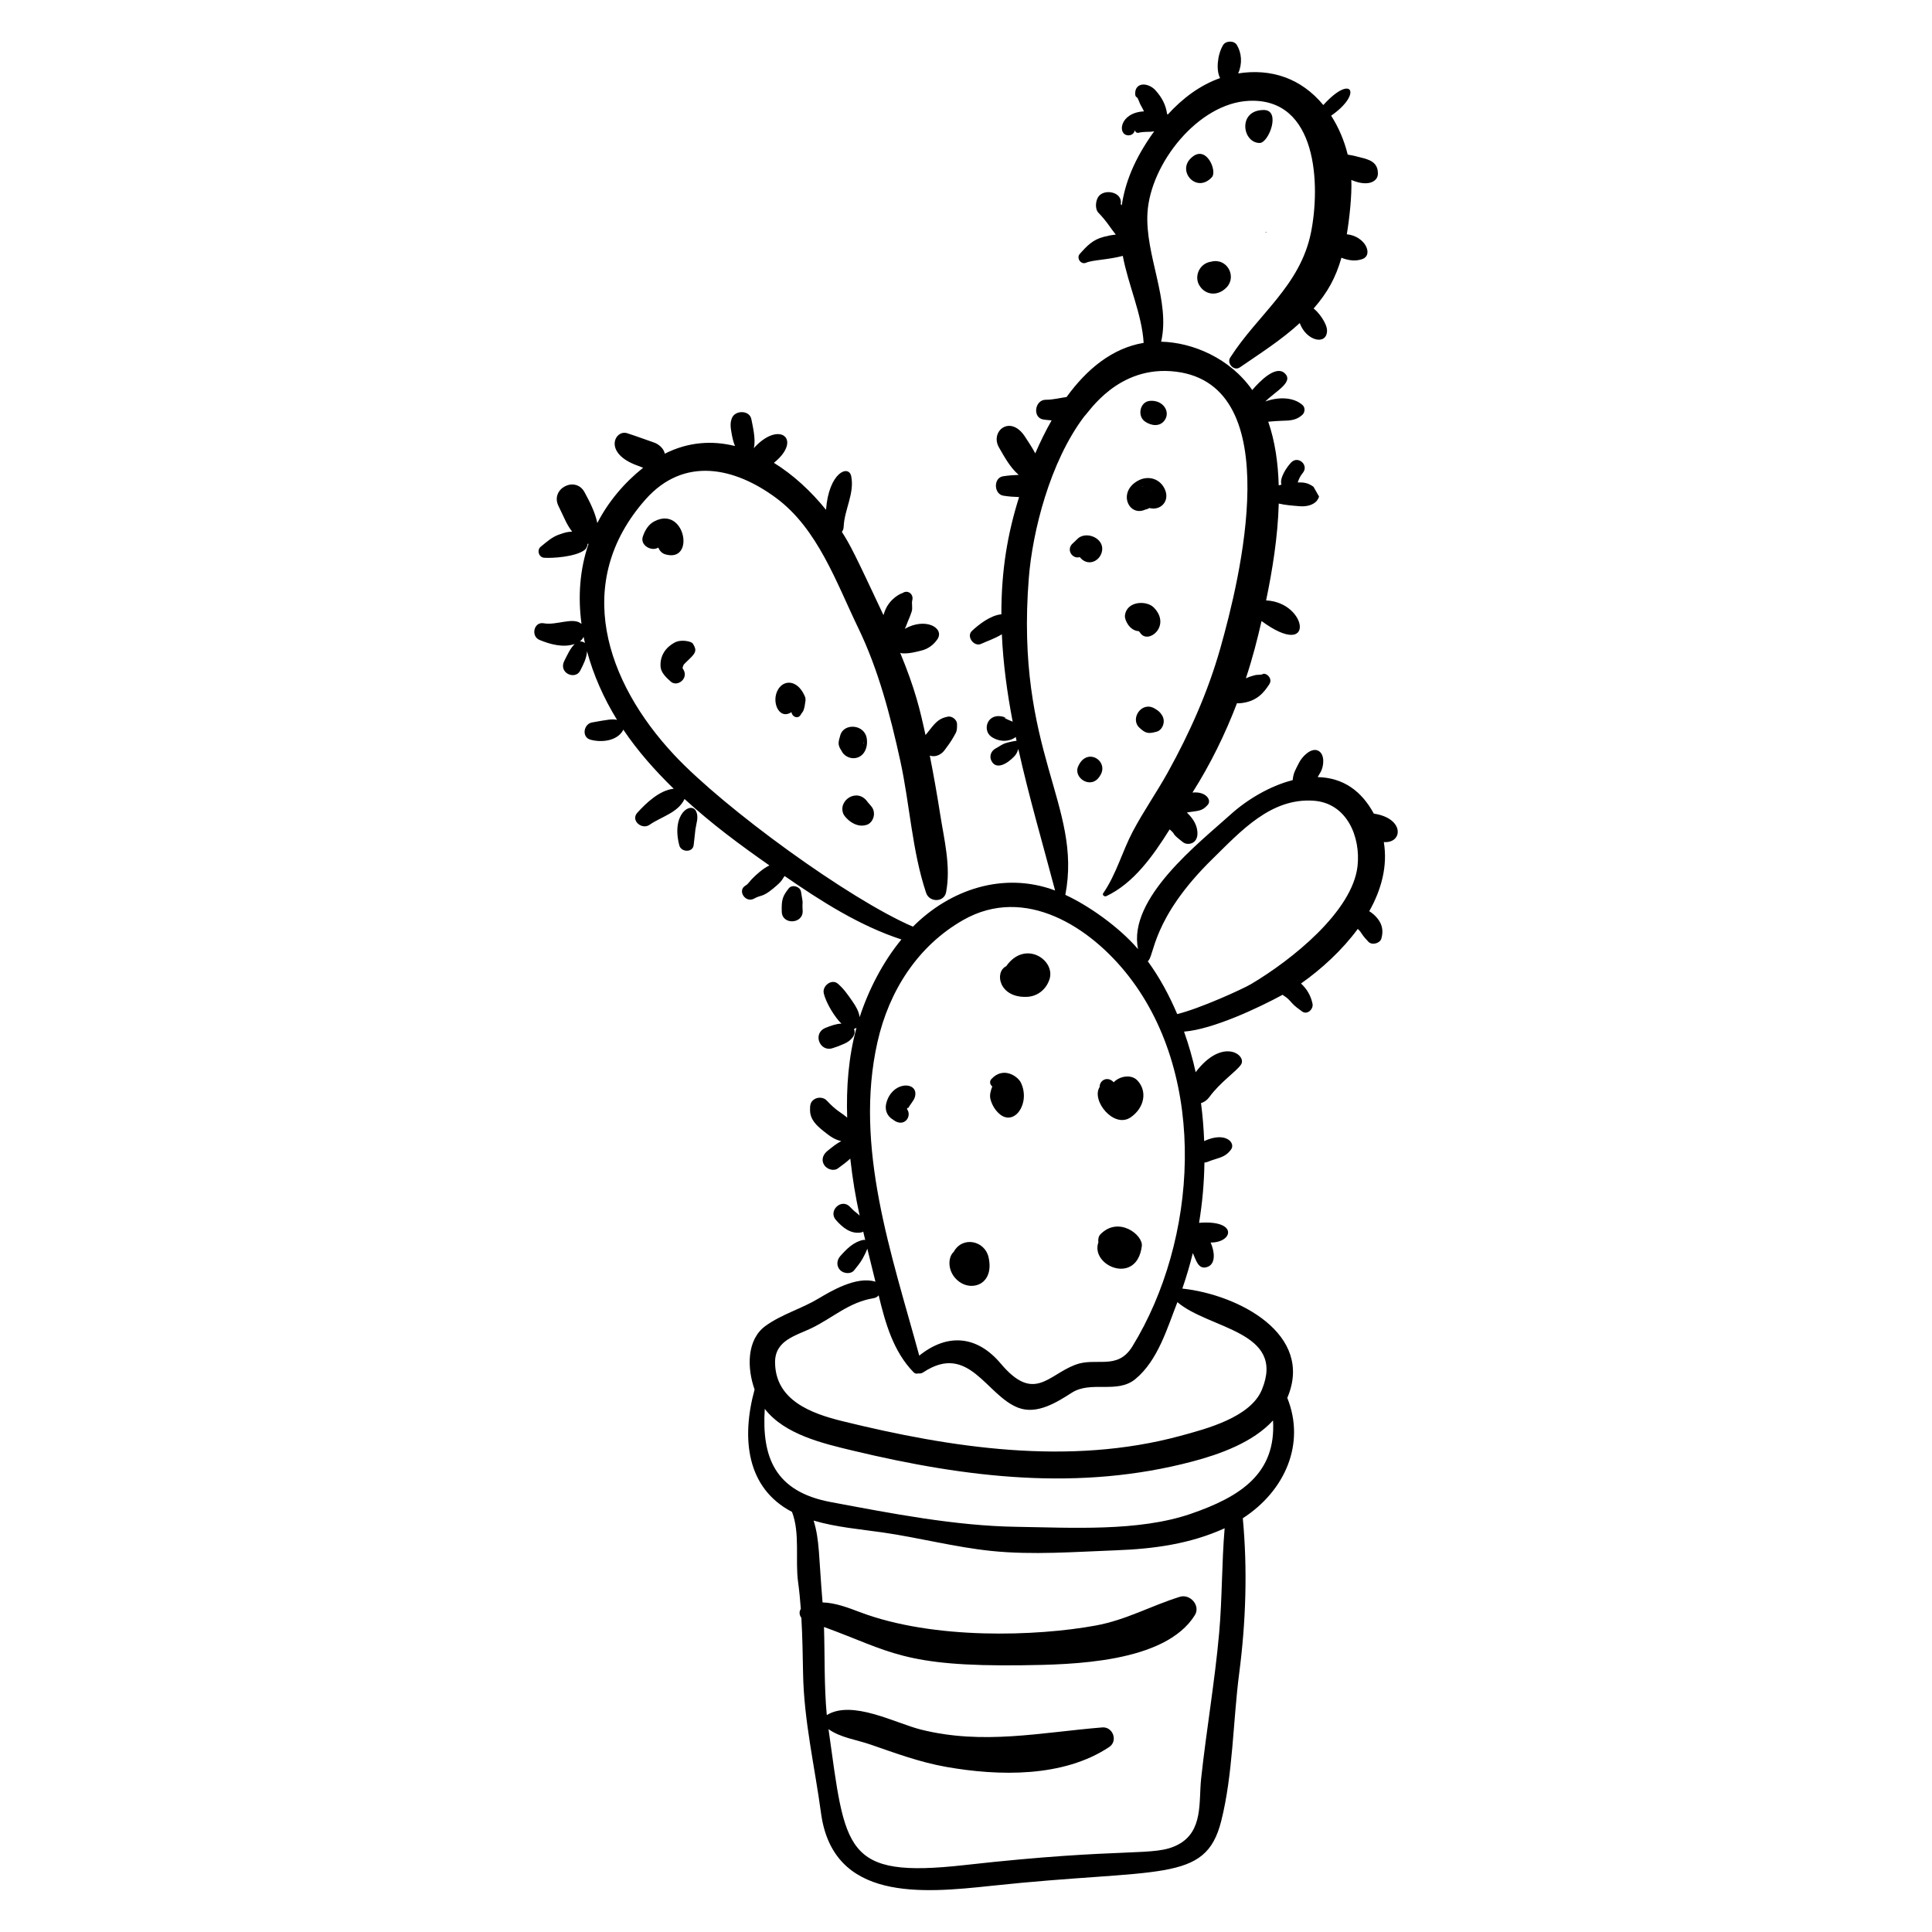 <?xml version="1.0" encoding="UTF-8"?>
<!-- Uploaded to: SVG Repo, www.svgrepo.com, Generator: SVG Repo Mixer Tools -->
<svg fill="#000000" width="800px" height="800px" version="1.1" viewBox="144 144 512 512" xmlns="http://www.w3.org/2000/svg">
 <g>
  <path d="m324.03 368.05c0.473 1.797 3.504 1.965 3.793-0.039 0.199-1.398 0.281-2.801 0.469-4.199 0.211-1.586 0.91-3.203 0.215-4.746-1.25-2.785-6.711 0.48-4.477 8.984z"/>
  <path d="m356.27 380.29c-0.238-1.363-2.356-1.992-3.238-0.863-1.57 2.004-1.965 2.879-1.859 6.199 0.113 3.578 5.758 3.269 5.539-0.309-0.191-3.172 0.305-0.777-0.441-5.027z"/>
  <path d="m291.97 278.07c-0.004-0.004-0.004-0.012-0.004-0.016-0.387-0.801-0.664-1.379 0.004 0.016z"/>
  <path d="m508.08 359.62c-3.262-5.996-8.059-9.508-14.883-9.684 0.27-0.441 0.531-0.891 0.793-1.352 0.852-1.5 1.211-4.742-0.695-5.656-1.797-0.863-4.188 1.492-5.074 3.277-0.957 1.93-1.438 2.547-1.637 4.449-0.004 0.027 0.008 0.055 0.008 0.082-6.164 1.574-12.188 5.234-16.5 9.137-8.207 7.426-27.355 22.219-24.488 35.668-5.168-6.016-13.277-11.629-19.277-14.391 4.559-23.781-13.363-37.902-9.676-84.047 0.965-12.102 5.535-30.68 14.715-42.785 1.094-0.922 8.934-13.727 24.281-11.82 29.676 3.691 16.895 55.125 11.77 73.238-3.266 11.547-8.121 22.457-13.926 32.93-2.949 5.32-6.438 10.285-9.281 15.668-2.84 5.375-4.363 11.332-7.832 16.355-0.379 0.547 0.363 1.012 0.832 0.789 7.227-3.434 12.312-10.574 16.758-17.68 2.023 1.734-0.008 0.66 3.57 3.426 1.238 0.965 4.57 0.438 3.644-3.699-0.363-1.625-1.469-3.066-2.652-4.211 0.055-0.008 0.105-0.004 0.16-0.012 2.672-0.484 3.801-0.176 5.391-2.027 1.07-1.246-0.48-3.598-4.062-3.238 4.723-7.453 8.648-15.434 11.805-23.703 0.141 0.02 0.27 0.066 0.418 0.059 4.832-0.27 6.789-2.992 8.137-5.062 1.059-1.629-1.016-3.203-1.77-2.672-0.312 0.219-1.461 0.137-1.879 0.242-0.578 0.148-1.141 0.301-1.703 0.504-0.289 0.105-0.57 0.234-0.855 0.363 1.91-5.824 2.992-10.164 4.152-15.18 14.367 10.539 12.293-4.965 1.207-5.469 1.668-7.969 3.113-16.914 3.352-25.668 1.84 0.434 3.641 0.547 5.523 0.703 1.535 0.129 3.336-0.156 4.445-1.289 0.125-0.129 1-1.312 0.582-1.5-0.449-0.789-0.895-1.574-1.344-2.363-1.461-1.07-2.617-1.18-4.176-1.152 0.281-0.91 0.75-1.805 1.348-2.531 1.695-2.059-1.27-4.684-3.109-2.738-1.203 1.273-3.133 4.18-2.555 5.863-0.227 0.055-0.543 0.137-0.723 0.184-0.164-5.945-0.98-11.695-2.777-16.867 1.234-0.105 2.465-0.223 3.707-0.25 2.035-0.047 3.727-0.102 5.332-1.57 0.684-0.625 0.812-1.902 0.086-2.562-2.477-2.254-6.633-2.188-9.895-0.977 2.715-2.738 7.707-5.18 5.086-7.527-2.352-2.102-6.516 2.094-8.551 4.488-5.894-8.434-15.77-12.617-24.148-12.809 2.519-10.871-4.293-22.93-3.621-34.145 0.789-13.113 13.477-29.043 26.84-29.684 18.312-0.871 18.977 22.469 16.504 34.832-2.836 14.191-14.027 21.68-21.418 33.207-0.977 1.523 0.98 3.676 2.547 2.602 5.586-3.836 11.117-7.352 15.879-11.75 1.75 4.816 7.152 5.973 7.234 2.059 0.043-2.039-2.484-5.207-3.559-5.898 3.836-4.445 5.832-8.172 7.383-13.48 0.18 0.07 0.355 0.16 0.543 0.219 1.645 0.543 3.281 0.73 4.945 0.156 3.066-1.059 0.871-6.074-4.074-6.59 0.648-3.801 1.391-10.359 1.195-14.406 0.078 0.035 0.148 0.07 0.227 0.105 4.371 1.797 6.738 0.227 6.812-1.609 0.133-3.293-2.457-3.894-4.492-4.426-0.562-0.145-2.223-0.59-3.5-0.77-0.895-3.656-2.383-7.188-4.394-10.32 8.344-5.758 5.609-11.309-2.07-2.82-5.863-7.086-13.797-9.754-22.566-8.379 1.152-2.606 0.93-5.406-0.352-7.543-0.727-1.215-2.941-1.152-3.648 0.039-1.602 2.691-1.844 6.844-0.789 8.734-5.309 1.887-9.949 5.348-13.871 9.668-0.051-0.055-0.113-0.094-0.172-0.141-0.359-2.434-1.336-4.363-3.137-6.336-1.41-1.547-4.199-2.238-5.121-0.254-0.18 0.387-0.422 1.902 0.184 2.129 0.375 0.141 0.773 1.609 1.035 2.039 0.328 0.547 0.621 1.137 0.91 1.723-6.477 0.316-7.137 6.215-4.188 6.352 0.703 0.035 1.535-0.332 1.77-1.359 0.18 0.629 0.613 0.852 1.359 0.586 1.121-0.172 2.004-0.141 2.805-0.176 0.312-0.012 0.637-0.062 0.965-0.129-5.488 7.606-7.738 13.891-8.598 19.621-0.09-0.105-0.188-0.199-0.277-0.301 0.598-3.195-4.211-4.184-5.848-2.082-0.812 1.047-1.059 3.316-0.059 4.352 1.059 1.094 2.008 2.25 2.887 3.492 0.234 0.332 1.277 1.797 1.711 2.309-1.035 0.082-2.082 0.297-3.184 0.582-2.894 0.738-4.465 2.398-6.367 4.547-0.957 1.082 0.32 2.914 1.668 2.32 1.688-0.746 5.789-0.77 9.742-1.816 1.41 7.609 5.086 15.496 5.523 23.051-8.383 1.395-15.117 7.031-20.426 14.352-1.816 0.246-3.613 0.734-5.488 0.723-2.969-0.023-3.641 4.816-0.602 5.25 0.684 0.098 1.402 0.16 2.129 0.211-1.609 2.832-3.055 5.785-4.336 8.746-0.832-1.562-1.809-3.055-2.809-4.551-3.871-5.769-9.242-1.258-6.805 2.988 1.516 2.637 2.988 5.348 5.231 7.269-1.383 0.047-2.731 0.148-4.133 0.363-2.633 0.398-2.488 4.75 0.074 5.152 1.402 0.223 2.762 0.32 4.156 0.359-3.035 9.652-4.711 19.301-4.695 31.07-2.875 0.258-6.008 2.715-7.805 4.406-1.57 1.477 0.562 4.312 2.449 3.426 1.324-0.625 3.641-1.395 5.481-2.535 0.348 7.75 1.398 15.473 2.871 23.164-2.195-0.898-2.75-1.246-1.605-1.023-0.191-0.051-0.379-0.105-0.562-0.176-4.539-1.504-6.019 3.441-3.481 5.191 1.965 1.355 4.629 1.48 6.465 0.062 0.07 0.34 0.141 0.676 0.211 1.016-0.316-0.012-2.453 0.375-3.391 0.797-0.734 0.328-1.422 0.844-2.141 1.219-1.16 0.605-1.742 1.965-1.172 3.195 1.211 2.613 4.164 0.969 6.148-1.137 0.539-0.574 0.809-1.234 1.023-1.93 2.797 12.598 6.469 25.105 9.746 37.516-13.668-5.106-27.852-0.27-37.672 9.59-16.949-7.281-49.992-31.348-63.227-45.469-18.223-19.445-27.035-45.816-7.672-67.719 10.223-11.562 23.68-8.543 34.645-0.418 11.047 8.184 15.941 22.41 21.754 34.434 5.356 11.074 8.516 23.23 11.145 35.195 2.527 11.52 3.106 23.867 6.856 35.043 0.848 2.523 4.769 2.562 5.293-0.223 1.293-6.894-0.523-13.875-1.594-20.73-0.809-5.172-1.719-10.324-2.734-15.453 1.371 0.477 2.922-0.133 3.867-1.371 1.82-2.391 2.238-3.211 2.984-4.566 0.422-0.766 0.363-1.57 0.371-2.414 0.012-1.133-1.348-2.195-2.441-1.973-2.121 0.422-3.062 1.305-4.57 3.207-0.312 0.395-0.77 0.977-1.105 1.387 0.008-0.008-0.09 0.102-0.242 0.281-1.441-6.617-2.695-12.066-6.703-21.777 0.207 0.062 0.41 0.129 0.656 0.137 1.793 0.066 3.269-0.32 4.988-0.75 1.742-0.434 3.164-1.488 4.172-2.934 2.07-2.961-2.981-5.988-8.605-2.828 0.137-0.277 0.258-0.52 0.285-0.59 1.145-3.012 0.672-1.465 1.527-3.93 0.348-1.004-0.07-2.137 0.176-3.055 0.43-1.602-1.23-2.898-2.629-1.859 0.191-0.141-2.328 0.691-3.992 3.394-0.438 0.711-0.754 1.551-1.016 2.418-7.617-16.223-8.73-18.473-11.023-22.059 0.273-0.348 0.453-0.797 0.477-1.367 0.172-4.504 2.894-8.742 2.012-13.32-0.633-3.281-5.961-1.102-6.691 8.84-3.941-4.887-8.652-9.262-13.812-12.453 7.68-6.188 1.441-11.422-5.332-3.879 0.629-2.285-0.348-6.117-0.637-7.668-0.449-2.434-4.223-2.465-5.125-0.383-0.598 1.371-0.367 2.715-0.113 4.133 0.145 0.824 0.398 2.164 0.895 3.344-6.047-1.504-12.379-1.113-18.609 2.035-0.234-1.375-1.621-2.535-2.824-2.953-2.387-0.824-4.758-1.715-7.16-2.481-3.223-1.031-6.508 5.312 2.848 8.617 0.449 0.16 0.922 0.359 1.402 0.539-4.988 3.973-9.238 8.992-12.141 14.652-0.594-2.879-2.019-5.656-3.383-8.164-2.406-4.434-9.098-0.961-6.945 3.574 1.828 3.816 1.488 3.156 1.973 4.144 0.461 0.945 1.027 1.871 1.688 2.719-1.398 0.086-1.754 0.184-3.492 0.789-1.922 0.672-3.285 1.969-4.832 3.203-1.113 0.887-0.527 2.828 0.898 2.934 2.258 0.16 8.406-0.242 10.754-2.09 0.469-0.367 0.73-1.035 0.785-1.629 0.074 0.016 0.148 0.039 0.223 0.047-2.324 6.797-2.832 14.004-1.859 21.211-2.184-1.949-6.617 0.457-10.008-0.176-2.625-0.488-3.484 3.422-1.133 4.406 2.801 1.172 6.309 2.133 9.332 1.082-1.25 1.262-1.906 2.84-2.719 4.414-1.707 3.305 2.867 5.203 4.172 2.68 0.871-1.684 1.707-3.328 1.82-5.172 1.684 6.269 4.41 12.422 7.953 18.184-1.285-0.277-2.316-0.082-6.633 0.688-2.215 0.391-2.816 3.883-0.438 4.559 2.875 0.816 6.973 0.395 8.609-2.387 0.051-0.09 0.082-0.18 0.121-0.273 3.797 5.66 8.434 10.879 13.359 15.672-3.731 0.352-7.391 3.856-9.66 6.379-1.812 2.016 1.23 4.586 3.25 3.18 3.137-2.18 7.547-3.176 9.281-6.844 7.316 6.707 14.656 12.113 22.492 17.605-1.625 0.766-3.477 2.383-4.719 3.688-0.504 0.527-0.953 1.273-1.578 1.625-2.328 1.316-0.047 4.773 2.269 3.465 1.836-1.035 2.133-0.281 4.957-2.606 2.648-2.18 2.266-2.238 3.094-3.367 9.656 6.676 19.836 13.176 30.957 16.816-4.93 5.984-8.719 13.391-11.066 20.586-0.227-1.562-0.957-2.812-1.941-4.231-1.184-1.703-2.242-3.258-3.828-4.625-1.641-1.414-4.176 0.586-3.746 2.492 0.629 2.801 3.152 6.652 4.695 8.082-1.43 0.039-2.844 0.574-4.184 1.105-3.625 1.445-1.539 6.582 1.898 5.375 1.93-0.676 0.855-0.219 3.102-1.184 1.391-0.594 3.258-2.207 2.496-3.891 0.238-0.062 0.457-0.172 0.664-0.301-2.121 7.758-2.723 15.781-2.461 23.812-1.77-1.527-2.727-1.648-5.418-4.535-0.801-0.859-2.219-0.965-3.203-0.387-1.23 0.723-1.238 1.773-1.219 3.012 0.039 2.43 1.738 4.012 3.516 5.43 0.805 0.641 1.633 1.328 2.535 1.832 0.777 0.438 1.492 0.699 2.234 0.879-1.305 0.637-2.449 1.602-3.656 2.566-1.148 0.918-1.746 2.332-0.91 3.707 0.703 1.16 2.535 1.801 3.711 0.91 1.098-0.828 2.254-1.625 3.231-2.566 0.664 5.805 1.348 9.871 2.481 15.125-0.32-0.305-0.629-0.621-1.004-0.887-0.453-0.324-1.055-0.914-1.555-1.445-2.254-2.41-5.902 1.066-3.707 3.512 1.746 1.941 3.84 3.734 6.629 3.281 0.215-0.035 0.406-0.121 0.586-0.234 0.176 0.742 0.352 1.488 0.531 2.231-0.168-0.043-0.352-0.066-0.551-0.023-2.582 0.539-4.402 2.414-6.074 4.301-0.949 1.07-1.059 2.656 0 3.715 0.914 0.914 2.836 1.137 3.715 0 0.777-1.008 1.617-1.957 2.223-3.078 0.422-0.781 0.914-1.707 1.242-2.617 0.719 2.914 1.449 5.828 2.152 8.746-5.031-1.586-11.941 2.586-15.094 4.469-4.547 2.723-9.688 4.125-13.992 7.215-5.055 3.625-4.977 11.16-2.941 16.891-3.559 12.984-2.129 26.152 9.914 32.43 2.188 5.621 0.809 12.742 1.621 18.641 0.328 2.367 0.543 4.719 0.719 7.07-0.508 0.715-0.395 1.676 0.145 2.359 0.281 4.902 0.367 9.805 0.453 14.777 0.223 12.508 3.086 24.629 4.754 36.969 3.168 23.469 26.816 21.238 45.059 19.285 44.789-4.797 56.789-0.547 60.988-17.137 3.137-12.383 3.125-26.543 4.781-39.246 1.758-13.5 2.227-27.43 0.949-41.035 11.137-7.188 16.699-19.691 11.789-31.895 7.227-16.871-12.965-27.371-27.812-28.969 1.074-3.109 2-6.25 2.781-9.414 0.84 1.785 1.445 4.664 3.988 3.625 2.156-0.879 1.762-4.129 0.73-6.414 5.973 0.051 7.344-6.062-3.066-5.219 0.879-5.285 1.344-10.617 1.422-15.98 0.266-0.008 0.539-0.051 0.824-0.172 2.793-1.152 4.59-1.008 6.25-3.312 1.234-1.719-1.445-4.844-7.141-2.203-0.129-3.352-0.402-6.715-0.84-10.074 0.867-0.23 1.648-0.812 2.227-1.613 2.859-3.934 7.074-6.699 8.352-8.551 1.719-2.484-4.824-7.453-11.996 1.977-0.777-3.527-1.801-7.148-3.078-10.742 7.695-0.609 19.875-6.371 26.129-9.77 0.148 0.133 0.309 0.258 0.484 0.363 0.754 0.453 1.336 1.086 1.902 1.742 0.77 0.895 1.809 1.613 2.75 2.309 1.387 1.02 3.082-0.598 2.781-2.051-0.449-2.16-1.52-3.93-3.047-5.348 5.398-3.805 10.871-8.797 15.047-14.473 0.223 0.219 0.496 0.434 0.992 1.195 0.531 0.824 1.156 1.535 1.84 2.238 0.938 0.965 3.039 0.414 3.41-0.863 0.574-1.961 0.277-3.742-1.039-5.356-0.641-0.785-1.355-1.414-2.168-1.898 3.231-5.746 4.918-12 3.859-18.328 5.059 0.406 5.582-6.312-2.644-7.535zm-8.438-147.75c0.027 0 0.051 0.004 0.078 0-0.027 0.004-0.055 0.012-0.082 0.02 0-0.008 0.004-0.012 0.004-0.02zm-179.75 52.547c-0.012 0.004-0.023 0.012-0.039 0.02-0.035-0.09-0.02-0.09 0.039-0.02zm-22.223 49.57c0.438-0.336 0.777-0.75 0.992-1.223 0.109 0.555 0.227 1.102 0.352 1.652-0.359-0.309-0.852-0.453-1.344-0.43zm169.42 262.78c-1.156 12.926-3.391 25.742-4.781 38.645-0.656 6.086 0.605 13.863-6.074 17.414-6.359 3.383-13.129 0.555-56.613 5.438-32.18 3.609-31.531-3.961-36.059-36.023 3.188 2.269 7.34 2.777 11.078 4.066 6.699 2.309 13.102 4.699 20.105 5.938 13.953 2.469 31.055 2.828 43.207-5.269 2.391-1.594 0.977-5.422-1.844-5.191-16.438 1.344-31.551 4.695-48.059 0.57-6.793-1.699-18.207-7.969-24.941-3.84-0.73-7.742-0.496-15.566-0.742-23.348 17.605 6.418 21.016 10.559 52.559 10.145 13.098-0.172 37.797-0.582 45.711-13.258 1.598-2.559-1.246-5.727-3.965-4.883-7.68 2.387-14.191 6.133-22.344 7.621-15.496 2.836-42.883 3.863-62.484-3.574-3-1.137-6.504-2.481-9.859-2.555-1.027-12.277-0.762-16.469-2.363-21.691 5.965 1.766 12.57 2.316 18.285 3.141 9.703 1.402 19.117 3.91 28.898 4.914 10.879 1.113 22.016 0.23 32.922-0.176 10.004-0.371 19.684-1.676 28.816-5.84-0.777 9.18-0.637 18.594-1.453 27.758zm-7.559-31.574c-13.816 4.746-31.664 3.648-46.109 3.43-16.297-0.242-33.23-3.559-49.266-6.559-14.773-2.766-18.309-11.855-17.484-24.699 5.231 6.809 15.523 9.191 23.316 11.059 30.328 7.262 60.086 10.816 90.109 2.863 7.164-1.895 15.941-5.027 21.273-10.855 0.828 13.965-8.422 20.152-21.84 24.762zm18.891-32.922c-3.027 7.356-14.715 10.379-21.582 12.242-29.566 8.027-60.863 3.164-89.562-3.883-8.402-2.062-17.844-5.582-17.875-15.641-0.016-5.801 5.516-7.019 9.617-8.992 5.688-2.738 9.93-6.906 16.492-7.961 0.582-0.094 1.023-0.383 1.344-0.758 1.762 7.336 3.887 14.871 9.23 20.363 0.402 0.414 0.855 0.469 1.258 0.324 0.43 0.07 0.887 0.012 1.32-0.273 12.125-8.059 16.711 6.211 25.258 9.402 4.926 1.84 10.191-1.488 14.105-4 5.117-3.285 11.996 0.367 16.848-3.617 6.008-4.938 8.473-13.586 11.152-20.395 8.406 7.191 28.785 7.652 22.395 23.188zm-34.324-11.469c-3.984 6.496-9.59 2.754-15.168 4.887-7.246 2.777-10.949 10.086-19.707-0.312-6.492-7.711-14.41-7.93-21.609-2.117-7.297-26.805-17.359-55.262-11.07-83.121 3.039-13.473 10.621-25.449 22.746-32.34 16.355-9.297 33.723 1.832 43.934 15.031 20.961 27.09 18.133 69.852 0.875 97.973zm59.668-127.3c-1.32 12.031-17.441 24.887-28.191 31.277-2.152 1.277-13.426 6.441-19.602 7.969-2.106-4.984-4.707-9.777-7.805-14.016 1.801-1.117 0.859-11.152 17.168-27.121 7.492-7.332 15.438-16.188 26.762-15.414 8.848 0.605 12.516 9.57 11.668 17.305z"/>
  <path d="m406.73 429.96c-0.609 0.668-0.336 1.523 0.242 1.969-0.434 1.086-0.777 2.305-0.484 3.391 0.387 1.441 1.152 2.773 2.262 3.781 3.988 3.617 8.387-2.637 5.832-8.117-0.832-1.785-4.715-4.457-7.852-1.023z"/>
  <path d="m435.63 471.1c-0.531 0.547-0.66 1.355-0.551 2.133-2.18 6.254 10.211 11.512 11.516 0.973 0.359-2.926-6.156-8.027-10.965-3.106zm5.129 3.961c0.207 0.09 0.379 0.203 0 0z"/>
  <path d="m410.66 400.05c-3.188 1.523-1.977 8.418 5.457 8.129 2.867-0.113 5.106-1.973 5.996-4.606 1.727-5.129-6.453-10.641-11.453-3.523z"/>
  <path d="m396.74 475.76c-1.621 1.41-1.797 5.57 1.523 7.957 3.602 2.582 9.285 0.43 7.711-6.547-0.992-4.379-6.898-5.688-9.234-1.41zm5.977 1.918c0.215 0.184 0.141 0.129 0 0z"/>
  <path d="m439.15 430.82c-1.645-1.781-3.785-0.512-3.731 1.238-2.312 3.57 3.781 11.137 8.25 8.027 3.613-2.512 4.469-6.91 1.73-9.777-1.645-1.723-4.777-1.098-6.25 0.512zm2.777 3.617c-0.031 0.004-0.066 0.008-0.082 0.016-0.012-0.004-0.023 0.004-0.035 0 0.059-0.008 0.094-0.012 0.117-0.016z"/>
  <path d="m378.87 436.37c-0.398 1.551 0.031 3.312 1.773 4.332 2.859 2.324 5.207-0.793 3.699-2.832 0.227-0.375 0.32-0.441 0.297-0.234-0.133 0.371 0.344-0.48 0.434-0.617 0.707-1.082 1.543-1.863 1.512-3.258-0.074-3.215-6.269-3.004-7.715 2.609zm5.773 1.246v0.004c0.031-0.246 0.031-0.258 0-0.004z"/>
  <path d="m317.42 282.15c-1.586 0.824-2.504 2.398-3.059 4.031-0.801 2.367 2.344 4.051 4.086 2.934 0.336 0.82 0.969 1.527 1.832 1.781 8.09 2.387 5.312-12.988-2.859-8.746z"/>
  <path d="m328.2 315.78c-0.145-0.512-0.699-1.648-1.086-1.52 0.25-0.082-2.422-1.008-4.356 0.035-2.289 1.23-3.914 3.449-3.699 6.402 0.117 1.617 1.578 2.926 2.699 3.934 1.762 1.578 5.012-0.938 3.188-3.445-0.023-0.055-0.043-0.109-0.066-0.164 0.141-0.699 0.465-1.055 0.285-0.867 1.758-1.871 3.457-2.894 3.035-4.375z"/>
  <path d="m350.69 326.05c-2.688 3.035-0.52 9.008 3.027 6.695 0.023 0.031 0.043 0.059 0.059 0.082 0.176 1.195 1.773 1.801 2.43 0.566 0.23-0.438 0.602-0.738 0.762-1.223 0.488-1.484 0.418-2.609 0.43-2.07 0.109-0.453 0.102-0.902-0.02-1.352-1.707-4.215-4.941-4.676-6.688-2.699z"/>
  <path d="m373.71 339.76c-0.562-3.894-6.074-4.199-7.008-0.949-0.5 1.742-0.82 2.512 0.277 4.098 0.551 1.293 2.031 2.109 3.398 2.019 2.477-0.168 3.695-2.652 3.332-5.168zm-0.727 1.16c-0.02 0.074-0.039 0.152-0.059 0.23 0-0.168-0.004-0.332-0.023-0.5 0.027 0.086 0.051 0.164 0.082 0.27z"/>
  <path d="m373.86 362.53c1.055-0.398 2.019-1.902 1.691-3.5-0.211-0.984-0.668-1.383-1.566-2.41-2.699-4.059-8.078-0.539-6.457 3.137 0.395 0.898 3.18 3.961 6.332 2.773z"/>
  <path d="m435.97 290.38c0.941-3.258-3.102-5.422-5.676-4.117-0.75 0.379-1.223 1.086-1.863 1.609-2.098 1.703-0.25 4.391 1.723 3.766 1.941 2.484 5.07 1.328 5.816-1.258z"/>
  <path d="m447.57 279.02c0.395-0.059 0.734-0.195 1.031-0.391 2.965 0.82 5.652-1.906 3.988-5.191-1.367-2.703-4.434-3.465-7.004-2.055-5.543 3.035-2.406 9.738 1.984 7.637zm1.32-5.043c-0.031-0.027-0.047-0.062-0.078-0.086 0.59 0.48 0.43 0.352 0.078 0.086zm-1.652-0.91c-0.129-0.027-0.25-0.074-0.383-0.094-0.695-0.074-0.184-0.117 0.383 0.094z"/>
  <path d="m452.62 255.41c1.656-2.277-0.383-5.473-3.879-5.176-2.68 0.223-3.406 4.019-1.32 5.469 1.742 1.207 3.961 1.406 5.199-0.293z"/>
  <path d="m445.82 311.27c0.152 0.199 0.309 0.398 0.461 0.598 2.156 2.891 8.16-2.106 3.481-6.879-1.898-1.938-7.293-1.766-7.652 2.234-0.086 0.977 1.172 3.945 3.711 4.047z"/>
  <path d="m450.02 331.78c-3.41-2.086-6.644 2.656-4.07 5.066 1.719 1.605 2.426 1.637 4.609 1.047 1.5-0.402 2.566-2.793 1.25-4.551-0.625-0.93-1.262-1.23-1.789-1.562z"/>
  <path d="m435.48 349.64c2.66-3.883-3.492-7.894-5.785-2.473-1.285 3.039 3.543 6.191 5.785 2.473z"/>
  <path d="m459.73 185.8c-3.984 3.508 1.402 9.609 5.441 5.141 1.469-1.512-1.473-8.82-5.441-5.141z"/>
  <path d="m478.92 173.15c-6.996 0-5.723 8.738-1.09 8.738 2.402 0 5.723-8.738 1.09-8.738z"/>
  <path d="m479.5 205.64c0.121 0 0.105-0.188-0.016-0.188-0.121 0-0.105 0.188 0.016 0.188z"/>
  <path d="m469.08 220.14c2.715-2.848 0.133-7.852-4.066-6.805-3.285 0.441-4.68 4.129-3.051 6.484-0.012-0.035-0.02-0.062-0.027-0.098 0.043 0.066 0.062 0.145 0.105 0.211 1.562 2.262 4.707 2.644 7.039 0.207z"/>
 </g>
</svg>